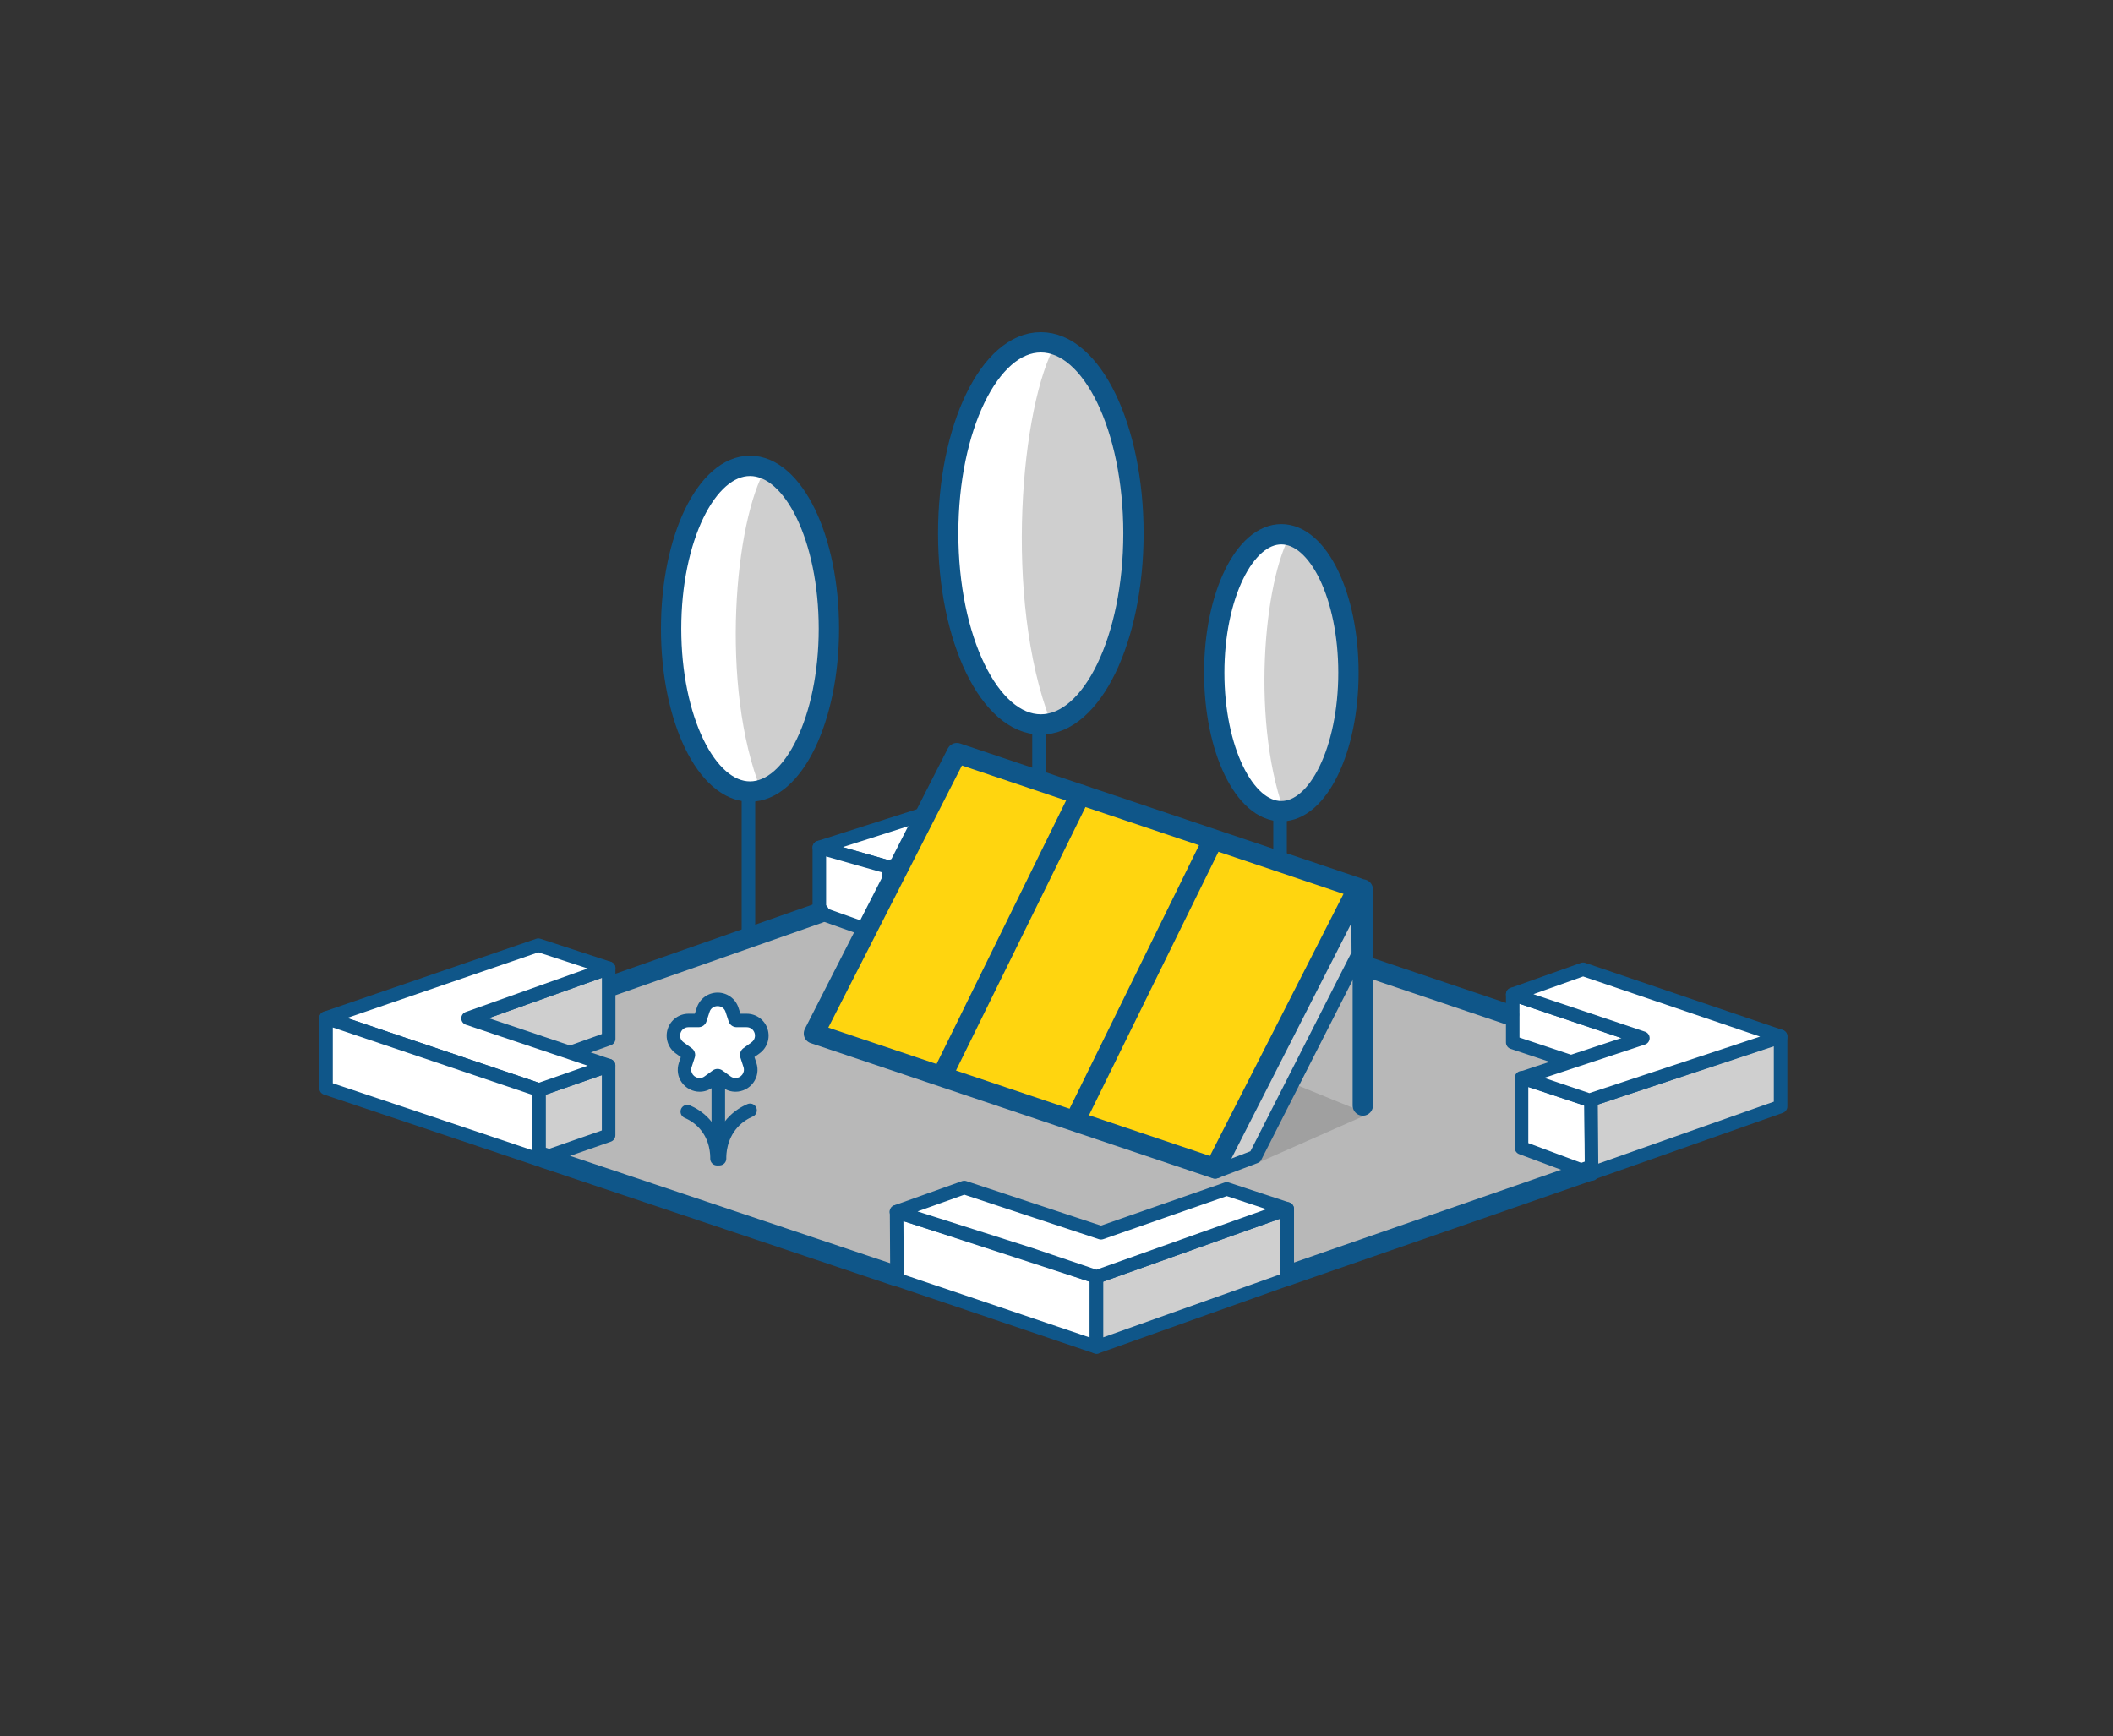 <?xml version="1.0" encoding="UTF-8"?><svg id="Garten" xmlns="http://www.w3.org/2000/svg" viewBox="0 0 312.05 256.44"><rect x="0" y="0" width="312.05" height="256.44" fill="#333333" stroke="none"/><defs><style>.cls-1,.cls-2,.cls-3,.cls-4,.cls-5,.cls-6{stroke:#0f5689;stroke-linecap:round;}.cls-1,.cls-4{stroke-miterlimit:10;}.cls-1,.cls-4,.cls-6{fill:none;}.cls-1,.cls-5,.cls-6{stroke-width:3px;}.cls-2,.cls-3,.cls-4{stroke-width:2px;}.cls-2,.cls-3,.cls-5,.cls-6{stroke-linejoin:round;}.cls-2,.cls-7{fill:#cfcfcf;}.cls-3,.cls-5,.cls-8{fill:#fff;}.cls-9{fill:#0f5689;}.cls-9,.cls-7,.cls-10,.cls-11,.cls-8,.cls-12{stroke-width:0px;}.cls-10{fill:#b8b8b8;}.cls-11{fill:#a0a0a0;}.cls-12{fill:#ffd50f;}</style></defs><polygon class="cls-10" points="262.47 162.98 161.91 198.43 48.85 160.42 149.41 124.97 262.47 162.98"/><polygon class="cls-11" points="185.8 171.71 202.04 164.53 178.44 154.91 185.8 171.71"/><polyline class="cls-2" points="89.89 142.99 69.12 150.39 69.31 160.81 89.89 153.41 89.89 142.99"/><polygon class="cls-2" points="89.88 167.66 79.58 171.25 79.58 160.96 89.88 157.37 89.88 167.66"/><polygon class="cls-3" points="89.89 142.99 79.5 139.59 48.15 150.35 58.9 153.99 79.58 160.96 89.88 157.37 69.12 150.39 89.89 142.99"/><polygon class="cls-3" points="79.58 171.25 79.58 160.96 48.15 150.35 48.15 160.7 79.58 171.25"/><polygon class="cls-3" points="235.08 173.38 235.08 173.38 224.7 169.51 224.7 159.17 234.98 162.52 235.08 173.38"/><polygon class="cls-2" points="235.05 173.26 234.96 162.41 262.96 153.06 262.96 163.41 235.05 173.26"/><polygon class="cls-3" points="223.4 146.85 223.4 153.95 241.45 159.97 242.62 153.31 223.4 146.85"/><polygon class="cls-3" points="262.78 153.08 262.96 153.06 233.79 143.15 223.4 146.85 242.62 153.31 227.11 158.44 224.9 159.17 234.71 162.49 262.96 153.14 262.78 153.08"/><polygon class="cls-5" points="170.49 128.97 149.64 121.9 149.53 132.11 170.49 139.26 170.49 128.97"/><polygon class="cls-5" points="180.79 135.67 170.49 139.26 170.49 128.97 180.79 125.38 180.79 135.67"/><polygon class="cls-2" points="131.32 138.49 149.53 132.11 149.64 121.9 131.23 128.07 131.32 138.49"/><polygon class="cls-3" points="180.79 125.38 150.23 115.82 121 125.16 131.23 128.07 149.64 121.9 170.49 128.97 180.79 125.38"/><polygon class="cls-3" points="121 125.16 121 134.83 131.32 138.49 131.23 128.07 121 125.16"/><ellipse class="cls-8" cx="189.23" cy="99.35" rx="9.91" ry="20.45"/><path class="cls-7" d="M199.53,99.74c0-10.9-3.72-19.75-8.84-20.98-4.08,6.83-6.09,28.56-.62,42.21,4.78-1.85,9.47-10.83,9.47-21.23Z"/><ellipse class="cls-6" cx="189.23" cy="99.35" rx="9.91" ry="20.45"/><line class="cls-3" x1="189.04" y1="119.81" x2="189.04" y2="137.67"/><ellipse class="cls-8" cx="153.71" cy="78.77" rx="13.68" ry="28.22"/><path class="cls-7" d="M167.27,78.47c0-14.44-4.76-26.14-11.31-27.78-5.22,9.04-7.78,37.81-.8,55.89,6.12-2.44,12.1-14.33,12.1-28.11Z"/><ellipse class="cls-6" cx="153.71" cy="78.77" rx="13.68" ry="28.22"/><line class="cls-3" x1="153.44" y1="107" x2="153.44" y2="131.66"/><ellipse class="cls-8" cx="110.76" cy="92.85" rx="11.65" ry="24.05"/><path class="cls-7" d="M123.13,92.81c0-12.33-4.2-22.32-10-23.72-4.62,7.72-6.88,32.28-.7,47.72,5.41-2.09,10.7-12.24,10.7-24Z"/><ellipse class="cls-6" cx="110.76" cy="92.85" rx="11.65" ry="24.05"/><line class="cls-3" x1="110.53" y1="116.9" x2="110.53" y2="137.91"/><path class="cls-4" d="M101.5,164.17c.65.28,1.66.82,2.56,1.83,1.8,2.02,1.84,4.44,1.83,5.12"/><path class="cls-4" d="M110.77,163.98c-.67.29-1.7.84-2.63,1.88-1.84,2.08-1.89,4.56-1.88,5.25"/><line class="cls-4" x1="106.08" y1="170.55" x2="106.08" y2="155.46"/><path class="cls-8" d="M108.63,160.22c-.47,0-.92-.15-1.31-.43l-1.2-.87c-.05-.04-.1-.04-.14-.04s-.09,0-.14.04l-1.2.87c-.39.28-.84.43-1.31.43-.71,0-1.4-.35-1.82-.94-.42-.58-.53-1.31-.31-2l.46-1.41c.03-.1,0-.2-.08-.26l-1.2-.87c-.8-.58-1.12-1.56-.81-2.5s1.14-1.54,2.12-1.54h1.48c.1,0,.19-.06.22-.16l.46-1.41c.3-.94,1.14-1.54,2.12-1.54s1.82.61,2.13,1.54l.46,1.41c.03.1.12.16.22.16h1.48c.99,0,1.82.61,2.12,1.54.31.94-.01,1.92-.81,2.5l-1.2.87c-.08.06-.12.17-.08.26l.46,1.41c.22.69.11,1.42-.31,1.99-.43.59-1.11.94-1.82.94Z"/><path class="cls-9" d="M105.98,148.59c.49,0,.99.28,1.17.85l.46,1.41c.17.51.64.85,1.17.85h1.48c1.2,0,1.69,1.53.73,2.23l-1.2.87c-.43.31-.61.87-.45,1.38l.46,1.41c.28.87-.41,1.62-1.18,1.62-.24,0-.49-.07-.72-.24l-1.2-.87c-.22-.16-.47-.24-.73-.24s-.51.08-.73.24l-1.2.87c-.23.17-.48.24-.72.24-.77,0-1.46-.76-1.18-1.62l.46-1.41c.17-.51-.02-1.07-.45-1.38l-1.2-.87c-.97-.7-.47-2.23.73-2.23h1.48c.53,0,1.01-.34,1.17-.85l.46-1.41c.18-.57.68-.85,1.17-.85M105.98,146.59c-1.41,0-2.64.9-3.08,2.24l-.29.88h-.92c-1.41,0-2.64.9-3.08,2.24-.43,1.34.04,2.79,1.18,3.62l.75.54-.29.88c-.32,1-.16,2.05.45,2.89.61.84,1.6,1.35,2.63,1.35.68,0,1.34-.22,1.9-.62l.75-.54.75.54c.56.41,1.22.62,1.9.62,1.03,0,2.02-.5,2.63-1.35.61-.84.77-1.89.45-2.89l-.29-.88.75-.54c1.14-.83,1.61-2.28,1.18-3.62-.43-1.34-1.67-2.24-3.08-2.24h-.92l-.29-.88c-.43-1.34-1.67-2.24-3.08-2.24h0Z"/><line class="cls-6" x1="234.58" y1="172.95" x2="190.07" y2="188.4"/><line class="cls-6" x1="80.28" y1="170.97" x2="132.45" y2="188.47"/><line class="cls-6" x1="90.5" y1="145.53" x2="121" y2="134.83"/><line class="cls-6" x1="222.83" y1="149.85" x2="180.79" y2="135.67"/><polyline class="cls-3" points="161.93 188.57 161.93 198.92 161.93 198.92 132.47 188.96 132.41 178.96 161.93 188.57"/><polygon class="cls-2" points="161.93 198.92 161.93 188.57 190.1 178.54 190.1 188.89 161.93 198.92"/><polygon class="cls-3" points="181.16 175.59 162.6 182.06 142.4 175.38 132.38 178.96 152.12 185.25 152.12 185.25 161.93 188.57 190.1 178.54 181.16 175.59"/><line class="cls-1" x1="201.26" y1="131.36" x2="201.26" y2="163.27"/><polygon class="cls-2" points="200.6 140.88 185.38 170.82 179.47 173.07 200.54 131.14 200.6 140.88"/><polygon class="cls-12" points="179.43 172.55 120.2 152.63 141.31 111.22 200.54 131.14 179.43 172.55"/><polygon class="cls-6" points="179.43 172.55 120.2 152.63 141.31 111.22 200.54 131.14 179.43 172.55"/><line class="cls-6" x1="159.53" y1="117.37" x2="139.39" y2="158.34"/><line class="cls-6" x1="178.95" y1="124.41" x2="158.82" y2="165.38"/></svg>
